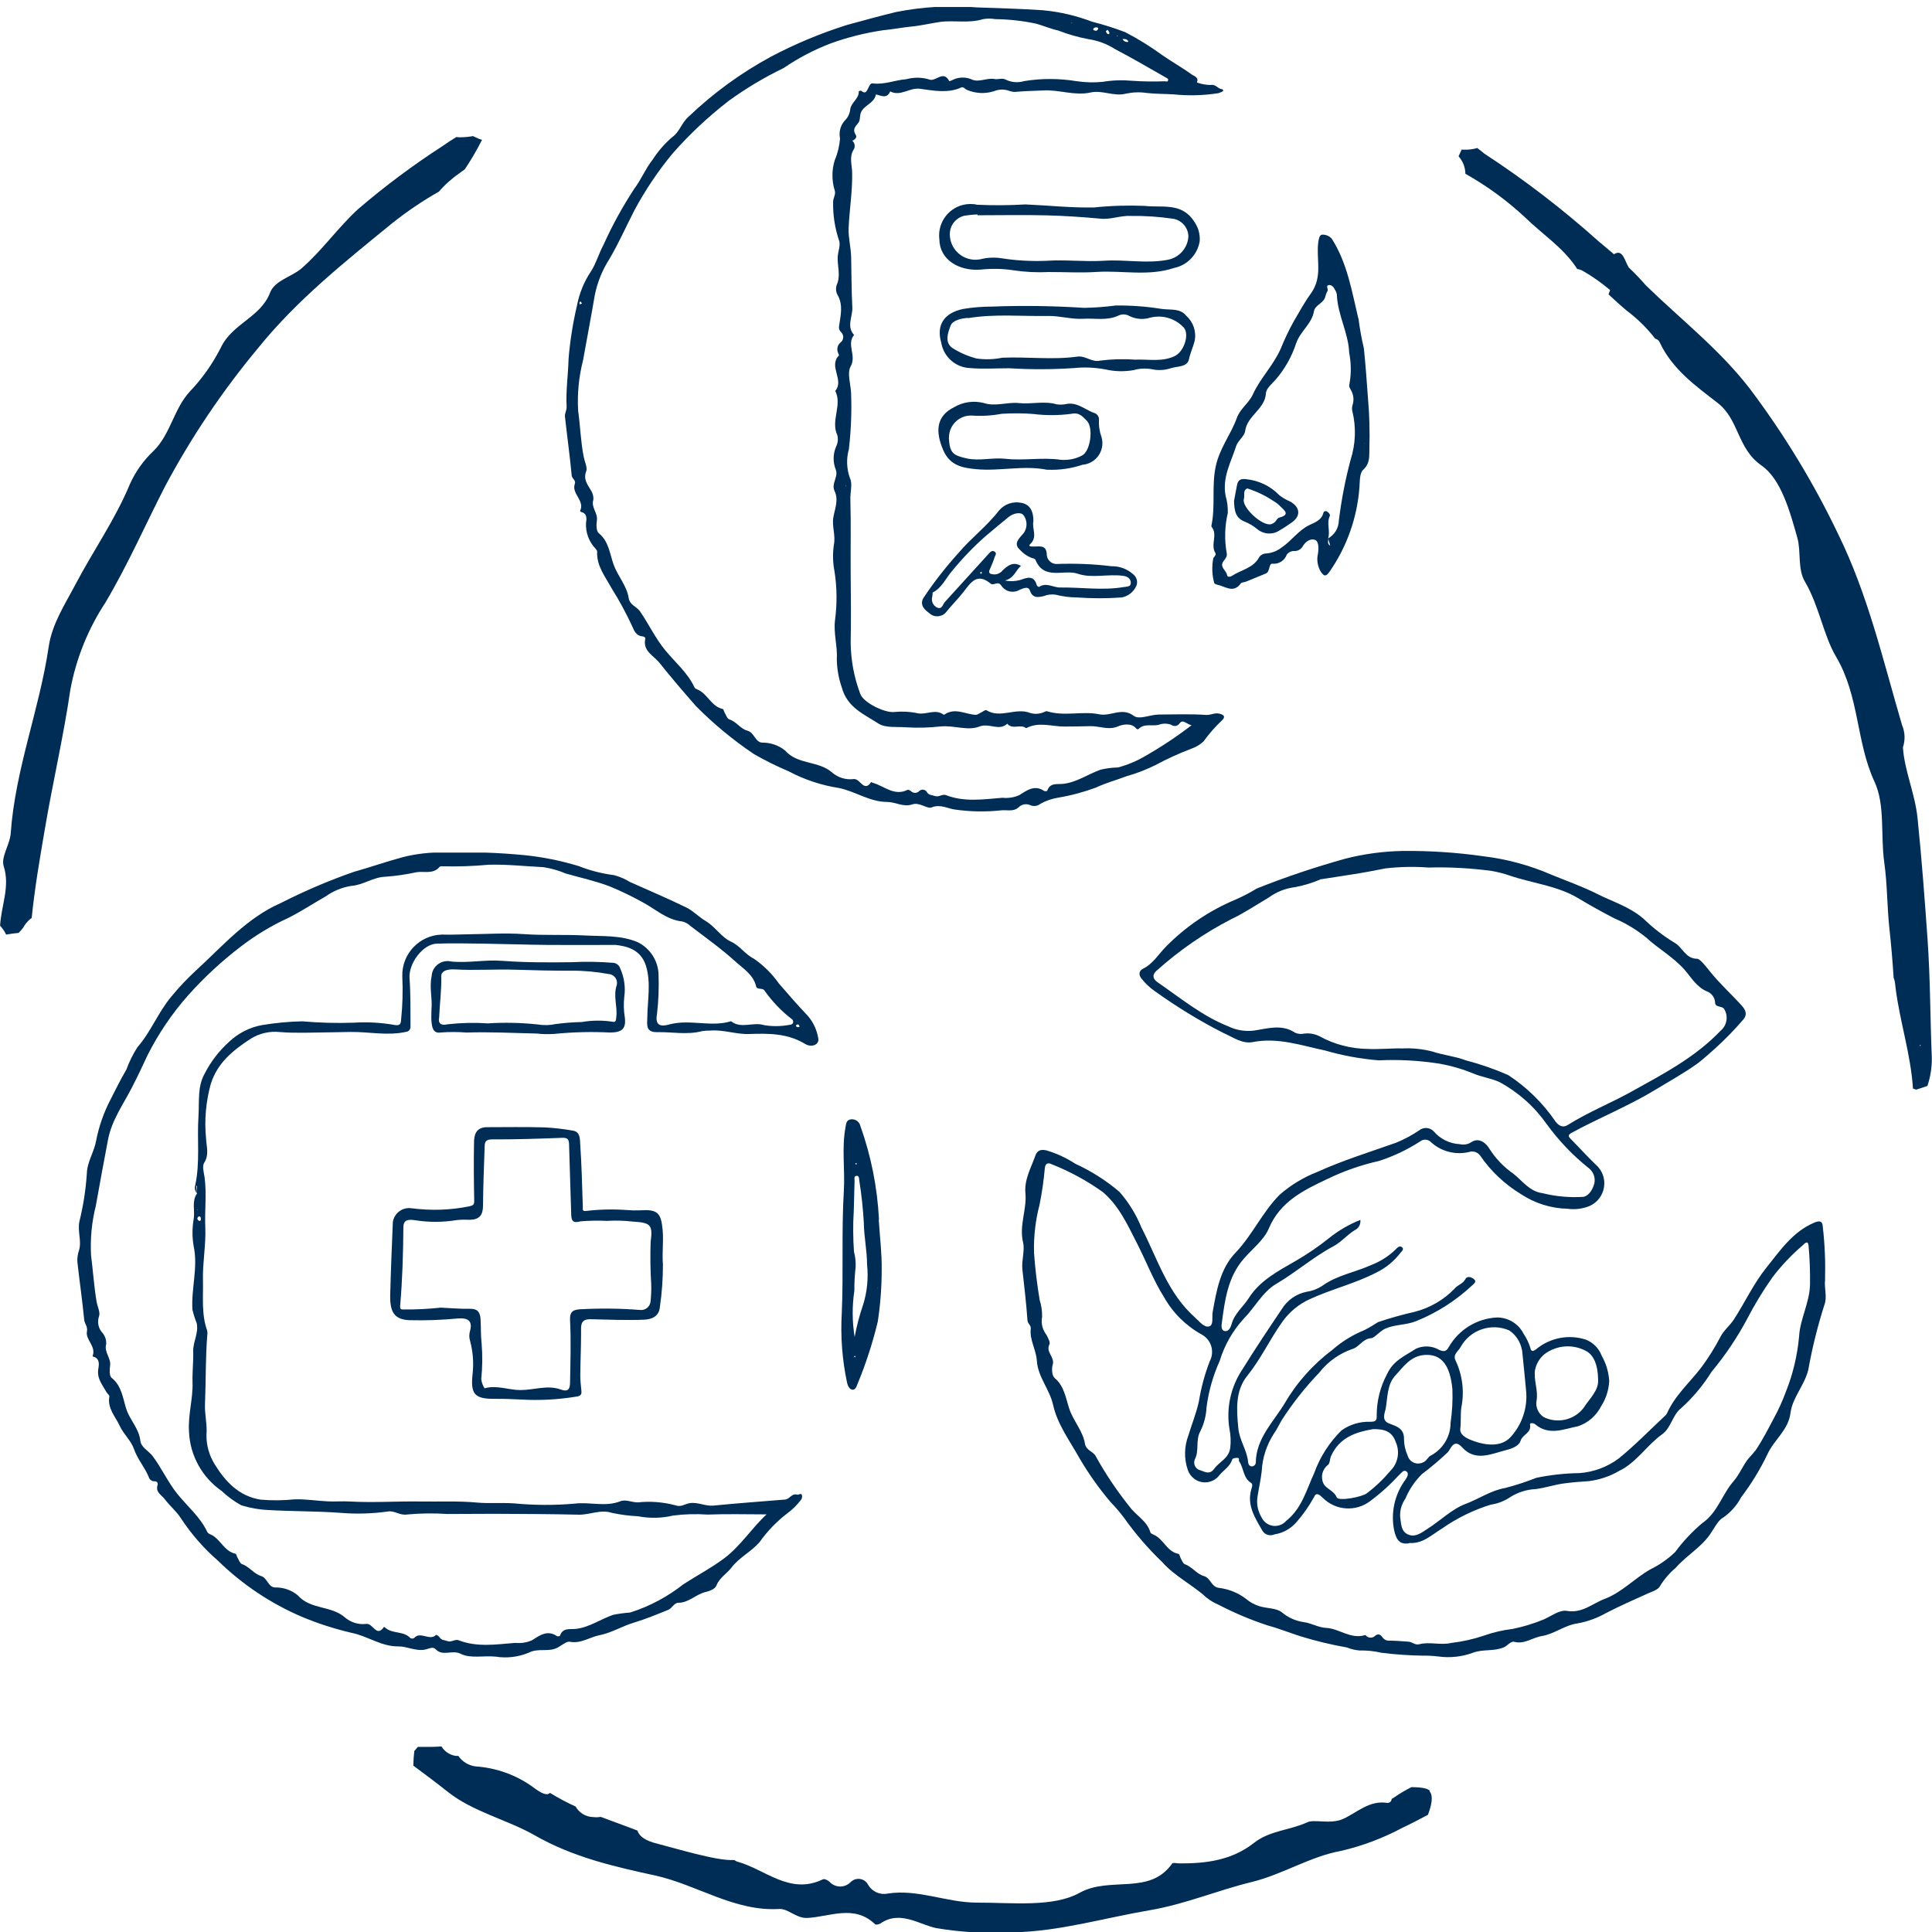<?xml version="1.0" encoding="UTF-8"?>
<svg id="Ebene_2" data-name="Ebene 2" xmlns="http://www.w3.org/2000/svg" xmlns:xlink="http://www.w3.org/1999/xlink" viewBox="0 0 198 198.03">
  <defs>
    <style>
      .cls-1, .cls-2, .cls-3, .cls-4, .cls-5, .cls-6, .cls-7, .cls-8 {
        fill: none;
      }

      .cls-2 {
        clip-path: url(#clippath-6);
      }

      .cls-3 {
        clip-path: url(#clippath-5);
      }

      .cls-4 {
        clip-path: url(#clippath-3);
      }

      .cls-5 {
        clip-path: url(#clippath-4);
      }

      .cls-6 {
        clip-path: url(#clippath-2);
      }

      .cls-7 {
        clip-path: url(#clippath-1);
      }

      .cls-9 {
        fill: #002d55;
      }

      .cls-8 {
        clip-path: url(#clippath);
      }
    </style>
    <clipPath id="clippath">
      <rect class="cls-1" x="0" width="198" height="198"/>
    </clipPath>
    <clipPath id="clippath-1">
      <rect class="cls-1" x="57.88" y=".72" width="82.49" height="82.46"/>
    </clipPath>
    <clipPath id="clippath-2">
      <rect class="cls-1" x="57.88" y=".72" width="82.49" height="82.46"/>
    </clipPath>
    <clipPath id="clippath-3">
      <rect class="cls-1" x="7.89" y="87.38" width="82.47" height="82.48"/>
    </clipPath>
    <clipPath id="clippath-4">
      <rect class="cls-1" x="7.89" y="87.38" width="82.47" height="82.48"/>
    </clipPath>
    <clipPath id="clippath-5">
      <rect class="cls-1" x="104.76" y="87.2" width="82.39" height="82.64"/>
    </clipPath>
    <clipPath id="clippath-6">
      <rect class="cls-1" x="104.76" y="87.2" width="82.39" height="82.64"/>
    </clipPath>
  </defs>
  <g id="Ebene_1-2" data-name="Ebene 1">
    <g id="Gruppe_5613" data-name="Gruppe 5613">
      <g class="cls-8">
        <g id="Gruppe_3663" data-name="Gruppe 3663">
          <g id="Gruppe_3654" data-name="Gruppe 3654">
            <g class="cls-7">
              <g id="Gruppe_3653" data-name="Gruppe 3653">
                <g id="Gruppe_3652" data-name="Gruppe 3652">
                  <g class="cls-6">
                    <g id="Gruppe_3651" data-name="Gruppe 3651">
                      <path id="Pfad_7659" data-name="Pfad 7659" class="cls-9" d="m87.36,14.43c.27.25.31.66.1.95-.43.7-.15,1.51-.13,2.24.05,1.95-.28,3.86-.36,5.78-.04.94.24,1.97.26,2.98.04,1.71.03,3.43.12,5.12.05.93-.63,1.95.18,2.83-.81.97.28,2.1-.35,3.22-.38.67-.01,1.77.04,2.67.08,1.94,0,3.88-.22,5.8-.28.99-.24,2.05.12,3.02.27.54,0,1.44.03,2.18.07,2.47.01,4.95.03,7.43.02,2.4.05,4.81,0,7.22.02,1.79.35,3.56.98,5.23.31.92,2.54,1.98,3.47,1.87.81-.08,1.62-.04,2.42.13.89.18,1.8-.49,2.65.14.03.01.06,0,.08,0,1.08-.76,2.15-.03,3.22.02.17,0,.34-.14.51-.22.2-.09.47-.32.57-.26,1.45.91,3.03-.32,4.53.3.46.13.95.09,1.38-.1.1-.04.22-.11.3-.09,1.77.56,3.64-.04,5.33.31,1.22.26,2.34-.76,3.57.16.57.43,1.67-.12,2.56-.13,1.62-.01,3.25-.07,4.87.04.47.03.85-.25,1.35-.13.54.13.6.35.28.67-.71.67-1.35,1.4-1.91,2.18-.36.34-.8.59-1.27.75-1.25.48-2.47,1.03-3.65,1.67-.95.47-1.94.85-2.96,1.14-1.05.4-2.13.68-3.15,1.17-1.26.46-2.55.81-3.87,1.03-.63.1-1.24.31-1.8.62-.28.23-.66.3-1,.17-.43-.22-.94-.13-1.27.22-.54.46-1.21.22-1.78.29-1.56.17-3.14.14-4.7-.08-.76-.09-1.49-.59-2.42-.22-.45.18-1.23-.57-1.98-.31-.9.31-1.73-.25-2.55-.25-1.81,0-3.26-1.08-4.96-1.43-1.79-.28-3.53-.85-5.13-1.7-1.23-.52-2.42-1.11-3.57-1.77-2.15-1.44-4.14-3.09-5.96-4.93-1.28-1.46-2.55-2.94-3.76-4.46-.55-.69-1.7-1.17-1.43-2.41.04-.18-.15-.26-.33-.28-.59-.05-.83-.59-.98-.97-.63-1.36-1.34-2.68-2.14-3.95-.65-1.2-1.56-2.29-1.48-3.78,0-.11-.14-.22-.21-.33-.65-.7-.99-1.64-.93-2.6.06-.4.14-.95-.5-1.11-.04-.01-.12-.09-.11-.11.52-1.06-.9-1.74-.54-2.77.14-.38-.29-.51-.32-.87-.19-2.01-.47-4.01-.69-6.02-.04-.33.19-.65.17-1.03-.09-1.64.16-3.27.2-4.9.15-1.83.44-3.65.86-5.45.24-1.26.73-2.46,1.45-3.53.53-.83.8-1.84,1.29-2.74.89-1.98,1.94-3.88,3.13-5.7.7-.92,1.15-2.06,1.88-2.98.56-.87,1.24-1.66,2.03-2.33.73-.51.96-1.48,1.66-2.08,2.53-2.42,5.37-4.49,8.44-6.15,2.5-1.32,5.12-2.41,7.82-3.26,1.67-.46,3.33-.91,5.01-1.32,2.73-.54,5.52-.7,8.29-.47,2.25.08,4.5.14,6.74.29,1.74.16,3.44.56,5.07,1.18,1.15.29,2.28.65,3.38,1.07,1.33.69,2.6,1.48,3.81,2.36.97.68,2.02,1.26,2.98,1.96.23.17.79.29.55.83.46.17.94.26,1.43.26.54-.1.74.44,1.18.43.03,0,.07.12.1.19-.16.09-.33.17-.5.22-1.53.24-3.08.28-4.62.12-.87-.05-1.82-.04-2.72-.14-.72-.11-1.45-.08-2.15.07-1.19.32-2.41-.39-3.61-.12-1.64.36-3.23-.3-4.82-.21-.89.05-1.79.05-2.68.13-.28.05-.58.01-.85-.09-.5-.18-1.04-.17-1.53.03-.92.3-1.91.25-2.8-.13-.19-.08-.35-.34-.56-.25-1.4.64-2.86.32-4.25.14-1.09-.14-1.99.82-3.05.27-.34.8-.93.42-1.46.31-.17.96-1.38,1.12-1.59,2.01-.08.33,0,.67-.27.97-.28.32-.55.66-.22,1.15.17.25-.04.46-.27.59l.02-.05-.04.04Zm34.82,59.91c-.56-.09-.93-.67-1.27-.23-.18.29-.55.38-.84.2-.02-.01-.04-.03-.06-.04-.42-.15-.87-.14-1.29.02-.68.15-1.47-.18-2.06.44-.02.03-.18-.01-.21-.06-.52-.68-1.57-.36-1.81-.25-1.02.46-1.93-.02-2.88,0-.89.02-1.79.04-2.68.04-1.28,0-2.62-.51-3.88.15-.06.03-.19-.09-.29-.12-.55-.17-1.21.24-1.68-.32-.85.79-1.84-.11-2.86.29-1.19.47-2.62-.15-3.99-.01-1.15.13-2.32.16-3.48.09-.98-.08-2.14.09-2.88-.39-1.45-.95-3.19-1.62-3.75-3.7-.32-.92-.49-1.88-.51-2.85.09-1.38-.36-2.69-.18-4.07.22-1.66.2-3.34-.06-5-.17-.87-.19-1.76-.07-2.64.22-1.04-.22-1.94-.04-2.9.16-.88.55-1.77.12-2.67-.36-.76.4-1.43.13-2.17-.31-.77-.3-1.63.03-2.39.18-.36.23-.78.12-1.17-.7-1.5.53-3.06-.21-4.53.95-1.12-.72-2.51.37-3.62.03-.03-.02-.16-.06-.23-.19-.38-.1-.84.23-1.11.31-.23.37-.67.13-.98-.03-.04-.06-.07-.09-.1-.16-.15-.23-.37-.19-.58.15-1.09.46-2.19-.18-3.26-.16-.32-.17-.7-.04-1.03.4-.93.04-1.88.08-2.8.02-.58.34-1.23.12-1.76-.41-1.24-.61-2.54-.59-3.84-.03-.45.32-.8.16-1.26-.31-1-.3-2.08.01-3.08.3-.7.48-1.45.54-2.21-.15-.71.07-1.45.59-1.95.27-.31.43-.69.46-1.09.13-.69.9-1.05.87-1.8,0-.02.21-.09.25-.06.49.43.59-.05.75-.33.11-.18.16-.45.43-.42,1.18.15,2.27-.34,3.43-.43.77-.21,1.58-.21,2.34.02.65.31,1.46-1.02,2.07.17.1,0,.2-.04.29-.09.65-.34,1.42-.36,2.08-.05.76.29,1.52-.24,2.35-.06.23.05.72-.14,1.07.05.59.29,1.27.34,1.9.15,1.78-.29,3.59-.28,5.36.01.88.13,1.78.16,2.66.07,1.01-.17,2.03-.2,3.05-.11,1.1.08,2.21.09,3.32.05.12,0,.29.1.35-.09.05-.16-.09-.22-.22-.29-1.74-.98-3.45-2-5.22-2.92-.83-.53-1.77-.88-2.74-1.02-1.05-.2-2.08-.49-3.07-.88-.73-.16-1.52-.49-2.26-.7-1.38-.3-2.8-.45-4.21-.47-.41-.07-.83-.07-1.24,0-1.45.46-2.95.09-4.42.29-.92.13-1.94.38-2.91.47-.93.09-2,.3-2.92.38-1.83.27-3.63.72-5.37,1.35-1.7.65-3.32,1.5-4.83,2.53-1.97.95-3.84,2.07-5.61,3.35-2.08,1.61-4.01,3.41-5.75,5.39-1.5,1.81-2.81,3.76-3.92,5.83-.85,1.65-1.6,3.35-2.55,4.97-.73,1.13-1.24,2.39-1.51,3.71-.38,2.24-.81,4.47-1.21,6.71-.43,1.68-.6,3.42-.5,5.15.22,1.57.26,3.16.57,4.72.1.5.4,1.13.26,1.48-.32.84.12,1.33.46,1.93.2.29.3.64.27.99-.26.8.49,1.37.36,2.14-.07.42-.06,1.09.19,1.29,1.03.83,1.14,2.13,1.51,3.18.43,1.22,1.36,2.19,1.56,3.46.11.74.81.87,1.15,1.36.9,1.3,1.56,2.73,2.57,3.97,1.03,1.26,2.33,2.33,3.03,3.85.05.1.21.17.33.22,1.02.44,1.39,1.73,2.56,1.98.09.02.13.28.21.41.14.23.25.59.45.65.74.23,1.15.98,1.88,1.17.71.19.77,1.18,1.51,1.22.85-.01,1.68.27,2.34.81,1.32,1.49,3.44,1.01,4.85,2.28.59.49,1.35.73,2.11.65.74-.17,1.09,1.45,1.87.29.04.03.08.06.13.08,1.18.31,2.2,1.41,3.59.73.08-.04.26.06.36.14.23.22.59.22.82,0,.19-.2.5-.22.71-.03.05.05.09.1.12.16.2.29.49.25.76.35.44.17.79-.23,1.17-.08,1.9.74,3.87.42,5.79.27.6.06,1.2-.03,1.74-.28.75-.48,1.55-1.08,2.53-.42.07.05.29.02.31-.01.3-.88,1-.64,1.67-.72,1.36-.16,2.52-.99,3.8-1.45.59-.14,1.19-.21,1.8-.23.97-.26,1.9-.65,2.77-1.16,1.66-.95,3.26-2.01,4.78-3.18M112.36,3.16c.05-.05.17-.11.18-.18.02-.19-.14-.19-.27-.17-.09.02-.22.09-.23.15-.02.18.15.16.32.2m2.69.84c.1.23.36.35.6.28-.1-.24-.28-.3-.6-.28m-1.53-.94c-.09.06-.19.12-.19.14.03.1.08.19.16.26.11.08.22.05.2-.11-.01-.09-.1-.17-.17-.29m-53.88,28.06l-.12-.22s-.12.04-.13.08c0,.07,0,.14.01.21l.23-.07M109.88,2.36l-.1-.02s.03.04.04.05.04-.02.06-.03m4.62,1.35l.06-.03s-.03-.04-.05-.04-.04.02-.06.03l.05.04m-27.79,46.1l-.04-.06s0,.07,0,.11l.04-.05Z"/>
                      <path id="Pfad_7660" data-name="Pfad 7660" class="cls-9" d="m139.22,32.62c.13,1.04.32,2.08.56,3.1.17,1.71.3,3.42.42,5.14.15,1.69.19,3.38.14,5.07-.03.75.11,1.54-.64,2.22-.37.33-.33,1.18-.38,1.8-.23,3.09-1.28,6.07-3.05,8.62-.35.5-.55.57-.92,0-.33-.56-.43-1.23-.27-1.87.07-.49.07-1.19-.27-1.35-.47-.22-1.01.13-1.32.67-.18.29-.49.46-.82.45-.31-.02-.6.12-.79.36-.22.62-.83,1.01-1.48.94-.4-.02-.21.82-.68,1.01-.67.28-1.35.55-2.03.83-.17.07-.44.06-.53.19-.77,1.05-1.6.28-2.42.12-.11-.02-.21-.07-.29-.14-.24-.85-.27-1.74-.1-2.6.14-.15.3-.35.21-.5-.54-.85.28-1.88-.39-2.69-.02-.05-.03-.11-.01-.16.42-2.01-.01-4.06.45-6.11.41-1.82,1.54-3.21,2.14-4.87.35-.98,1.24-1.53,1.65-2.43.75-1.65,2.07-2.94,2.83-4.63.4-.98.85-1.94,1.36-2.86.55-.94,1.14-2.01,1.74-2.83,1.27-1.75.54-3.51.77-5.24.04-.31.11-.79.39-.81.38-.02.75.13,1,.42,1.59,2.49,2.05,5.37,2.72,8.18m-3.09,22.52c.66-.37,1.07-1.05,1.09-1.81.26-2.11.66-4.2,1.21-6.25.51-1.6.58-3.31.18-4.95-.05-.21-.05-.42.01-.63.17-.5.12-1.04-.13-1.5-.1-.21-.28-.4-.18-.68.19-1.06.18-2.14-.03-3.2-.07-2.02-1.18-3.87-1.26-5.93-.02-.16-.07-.32-.16-.46-.13-.28-.34-.58-.64-.55-.39.04-.06.4-.15.6-.1.16-.17.34-.22.52-.12.74-1.06.89-1.18,1.57-.22,1.31-1.4,2.03-1.83,3.3-.45,1.36-1.16,2.62-2.09,3.7-.35.4-.97.89-1,1.4-.1,1.65-1.92,2.28-2.13,3.87-.07.54-.74.98-.92,1.54-.53,1.66-1.45,3.21-1.08,5.12.17.57.24,1.16.22,1.75-.32,1.35-.35,2.75-.11,4.11.08.3-.13.56-.32.81-.47.61.29.95.36,1.45.03.21.32.18.49.07.95-.63,2.23-.79,2.82-1.96.17-.21.43-.34.7-.34.58-.04,1.13-.26,1.59-.62,1-.67,1.68-1.72,2.81-2.28.51-.25,1.26-.48,1.45-1.24.02-.13.15-.22.28-.2.04,0,.08.02.11.05.18.1.34.31.27.46-.35.75.08,1.54-.17,2.28.07.24-.16.54.22.75l-.22-.76m3.76-9.75l-.03.05h.04s-.02-.05-.02-.05Z"/>
                      <path id="Pfad_7661" data-name="Pfad 7661" class="cls-9" d="m100.08,20.98c1.67.08,3.34.07,5.01-.03,2.35.1,4.69.36,7.05.31,1.72-.18,3.44-.23,5.17-.16,1.73.21,3.78-.39,5.05,1.57.44.6.65,1.33.59,2.06-.23,1.37-1.27,2.45-2.62,2.73-2.64.88-5.31.24-7.96.41-1.62.11-3.26,0-4.89.01-1.21.06-2.42,0-3.62-.18-1.11-.17-2.24-.19-3.36-.07-2.2.17-4.2-.99-4.23-3.1-.22-1.77,1.03-3.38,2.79-3.6.24-.03.48-.03.71-.01.11,0,.21.03.32.05m.09,1.07v-.06c-.46.01-.92.06-1.37.13-.79.2-1.37.86-1.46,1.67-.12,1.44.95,2.71,2.4,2.83.23.02.46,0,.69-.03.68-.18,1.39-.22,2.09-.13,1.54.25,3.11.34,4.67.28,2-.14,3.98.12,5.99-.01,2.13-.14,4.29.32,6.45-.09,1.18-.2,2.07-1.18,2.15-2.37,0-.91-.65-1.68-1.55-1.84-1.44-.21-2.89-.31-4.35-.29-1.05-.06-2.04.39-3.1.28-1.83-.17-3.67-.29-5.5-.34-2.36-.06-4.73-.01-7.1-.01"/>
                      <path id="Pfad_7662" data-name="Pfad 7662" class="cls-9" d="m101.69,31.42c3.14-.12,6.29-.07,9.43.13,1.08-.02,2.15-.1,3.22-.24,1.58-.02,3.16.1,4.72.35.89.13,1.87-.1,2.51.7.73.65,1.06,1.63.86,2.59-.15.62-.45,1.22-.58,1.87-.17.84-1.25.69-1.93.94-.62.19-1.29.22-1.92.07-.6-.1-1.22-.07-1.81.1-.96.17-1.95.15-2.9-.07-1.06-.2-2.14-.25-3.21-.14-2.21.15-4.44.16-6.65.02-1.34,0-2.68.1-4.03-.02-1.48-.06-2.7-1.16-2.94-2.61-.53-1.84.33-3.05,2.26-3.45.98-.16,1.97-.24,2.96-.24m-2.46,1.16c-.7.04-1.59.25-1.79.78-.26.67-.67,1.71.17,2.3.75.48,1.56.83,2.42,1.07.9.14,1.82.11,2.71-.07,2.56-.11,5.13.24,7.67-.11.87-.12,1.5.61,2.32.41,1.2-.15,2.4-.19,3.61-.1,1.35-.06,2.73.26,4.05-.36,1-.47,1.57-2.33.89-2.98-.88-.91-2.18-1.28-3.41-.96-.71.22-1.47.15-2.13-.18-.34-.2-.75-.21-1.1-.04-1.18.56-2.43.25-3.63.33-1.19.07-2.4-.31-3.59-.29-2.72.05-5.45-.23-8.17.22"/>
                      <path id="Pfad_7663" data-name="Pfad 7663" class="cls-9" d="m105.9,53.45c-.15.75.46,1.58-.31,2.3-.28.27.12.26.32.26.62.02,1.36-.23,1.37.88.05.52.49.92,1.01.91,1.87-.07,3.75,0,5.61.23.82-.02,1.63.28,2.24.83.37.29.5.8.3,1.22-.28.6-.83,1.03-1.48,1.15-1.52.11-3.05.11-4.58,0-.75,0-1.5-.11-2.23-.29-.4-.05-.81,0-1.18.15-.63.14-1.14.24-1.43-.59-.17-.48-.77-.16-1.07-.04-.64.37-1.46.17-1.86-.46-.35-.51-.78.07-1.09-.19-1.4-1.17-2.05-.08-2.79.87-.56.72-1.22,1.36-1.79,2.08-.43.49-1.18.54-1.67.11-.02-.02-.04-.03-.05-.05-.37-.26-1.04-.79-.57-1.56,1.08-1.62,2.28-3.15,3.58-4.59,1.3-1.54,2.93-2.75,4.16-4.36.56-.65,1.42-.95,2.26-.78.91.15,1.27.87,1.26,1.9m-10.34,7.32l-.02.03h.04c-.02.12-.04.25-.05.38-.12.44.08.9.49,1.1.53.23.57-.3.8-.56,1.49-1.65,2.98-3.29,4.48-4.93.16-.18.35-.41.62-.24s.06.39,0,.58c-.12.39-.27.76-.44,1.13-.29.54-.01.6.42.63.33,0,.64-.16.85-.42.52-.49,1.07-.93,1.88-.45-.57.43-.65,1.23-1.64,1.49.5.11,1.02.09,1.52-.04.69-.23,1.44-.58,1.74.54.02.07.2.18.23.16.74-.5,1.45.07,2.16.06,2.16-.03,4.32.32,6.48-.04.37-.06.79-.02.76-.47-.02-.34-.26-.61-.75-.68-1.57-.23-3.22.28-4.68-.22-1.44-.49-3.47.72-4.35-1.44-.04-.11-.28-.15-.43-.2-.46-.19-.86-.48-1.19-.85-.7-.66.06-1.21.45-1.72.36-.54.35-1.24-.03-1.77-.27-.4-1.08-.22-1.55.17-.8.66-1.61,1.32-2.39,1.99-1.25,1.1-2.4,2.31-3.45,3.6-.62.74-1.02,1.7-1.95,2.15m4.99-2.13s-.11.07-.11.09c0,.04.05.09.09.13.03-.04.08-.07.09-.11s-.04-.07-.06-.11"/>
                      <path id="Pfad_7664" data-name="Pfad 7664" class="cls-9" d="m107.34,48.15c-2.45-.5-4.9.17-7.33-.07-1.29-.13-2.63-.32-3.33-1.92-.86-1.97-.72-3.54,1.12-4.44.91-.53,1.99-.68,3.01-.42,1.21.4,2.42-.12,3.61.01,1.29.14,2.59-.25,3.88.13.37.05.75.03,1.11-.06,1.12-.13,1.91.7,2.88,1,.21.13.34.35.34.6-.04.62.05,1.24.26,1.82.34,1.18-.33,2.41-1.51,2.75-.14.04-.29.07-.44.08-1.16.39-2.37.56-3.59.51m-10.11-3.3c.09,1.57.39,1.82,1.83,2.14,1.34.29,2.63-.11,3.98.04,1.86.21,3.75-.17,5.65.1.76.07,1.53-.08,2.2-.44.86-.44,1.19-2.88.47-3.57-.36-.35-.74-.89-1.56-.7-1.29.17-2.6.18-3.89.02-1.09-.09-2.19-.09-3.28-.02-.99.19-2.01.25-3.01.18-1.23-.07-2.29.87-2.37,2.1,0,.05,0,.11,0,.16"/>
                      <path id="Pfad_7665" data-name="Pfad 7665" class="cls-9" d="m126.48,51.29c.08-.43.18-1.02.3-1.6.11-.52.39-.65.94-.58,1.29.13,2.49.71,3.39,1.64.34.27.72.48,1.11.65,1.06.59,1.11,1.51.13,2.17-.38.26-.76.53-1.16.75-.69.5-1.63.47-2.3-.06-.39-.33-.83-.6-1.3-.79-.99-.37-1.1-1.16-1.12-2.18m1.38-1.24c-.52.18-.26.73-.37,1.08-.26.86,1.93,2.85,2.79,2.59.15-.05.3-.13.41-.24.15-.14.19-.37.44-.44,1.18-.31.45-.77.07-1.17-.18-.19-.4-.36-.63-.49-.84-.57-1.75-1.01-2.72-1.32"/>
                    </g>
                  </g>
                </g>
              </g>
            </g>
          </g>
          <g id="Gruppe_3658" data-name="Gruppe 3658">
            <g class="cls-4">
              <g id="Gruppe_3657" data-name="Gruppe 3657">
                <g id="Gruppe_3656" data-name="Gruppe 3656">
                  <g class="cls-5">
                    <g id="Gruppe_3655" data-name="Gruppe 3655">
                      <path id="Pfad_7666" data-name="Pfad 7666" class="cls-9" d="m62.96,96.84c-2.58,0-4.73.02-6.88,0-2.17-.02-4.35-.1-6.52-.13-1.61-.02-3.22-.06-4.82,0-1.44.06-2.88,2.07-2.77,3.53.12,1.65.09,3.3.1,4.96.02.28-.18.53-.46.55-1.89.42-3.77-.01-5.65.01-1.62.02-3.24.07-4.85.08-.81,0-1.62,0-2.42-.07-1.07-.12-2.15.14-3.05.72-1.75,1.15-3.33,2.4-4.03,4.57-.51,1.83-.68,3.74-.49,5.64.04.84.34,1.64-.2,2.48-.22.35-.02,1,.05,1.5.22,1.69,0,3.39.07,5.08.08,1.84-.29,3.66-.24,5.46.04,1.7-.17,3.47.43,5.14.03.13.04.27.02.4-.2,2.37-.14,4.75-.24,7.12-.05,1.05.24,2.08.15,3.15-.02,1.08.28,2.14.85,3.05,1.14,1.84,2.53,3.27,4.7,3.61,1.16.1,2.32.09,3.47-.03,1.16-.04,2.31.16,3.47.21.73.03,1.48-.03,2.21.01,2.4.14,4.82-.04,7.23,0,1.93.03,3.87-.07,5.8.11,1.24.11,2.5,0,3.76.08,2.08.2,4.17.21,6.24.03,1.57-.2,3.15.37,4.7-.25.53-.21,1.18.13,1.8.12,1.28-.14,2.58-.03,3.83.3.58.22.99-.15,1.46-.22.86-.13,1.6.33,2.43.25,2.45-.24,4.9-.42,7.36-.62.46-.04.67-.67,1.23-.5.15.05.4-.21.49.05.04.19-.01.38-.13.52-.4.51-.86.97-1.38,1.35-1.09.83-2.05,1.83-2.84,2.95-.87.99-2.09,1.57-2.88,2.61-.48.63-1.22,1.02-1.53,1.82-.15.4-.77.59-1.1.67-1,.23-1.72,1.1-2.8,1.11-.45,0-.65.56-1.04.72-1.16.47-2.32.95-3.51,1.31-1.21.36-2.31,1.05-3.53,1.29-1.02.2-1.92.9-3.07.67-.28-.06-.82.36-1.14.55-.98.59-2.04.04-3.06.58-1.07.44-2.23.58-3.37.4-1.22-.13-2.57.22-3.59-.29-.89-.45-1.85.31-2.58-.48-.26-.28-.68-.05-1.01.03-.98.23-1.89-.32-2.79-.31-1.78.02-3.15-1.06-4.81-1.39-1.75-.41-3.47-.96-5.13-1.66-3.19-1.37-6.1-3.32-8.58-5.75-1.45-1.26-2.72-2.72-3.78-4.33-.43-.69-1.13-1.26-1.64-1.94-.33-.45-.99-.71-.75-1.47.06-.14-.01-.31-.16-.36-.05-.02-.09-.02-.14-.02-.28.01-.54-.17-.61-.45-.41-1-1.15-1.81-1.51-2.86-.29-.86-1.08-1.53-1.46-2.37-.44-.96-1.29-1.8-1.06-3.01.02-.13-.21-.29-.3-.45-.41-.75-1.01-1.4-.83-2.39.07-.42.17-1.07-.54-1.25-.02,0-.06-.05-.05-.06.39-1-.75-1.66-.58-2.52.1-.52-.24-.78-.28-1.19-.19-1.98-.48-3.95-.7-5.93-.02-.4.03-.79.16-1.17.31-1-.17-1.93.05-2.99.4-1.61.65-3.24.76-4.9.03-1.21.76-2.22.96-3.4.28-1.44.77-2.84,1.45-4.15.52-1.04,1.05-2.09,1.64-3.1.29-.8.67-1.57,1.13-2.29,1.38-1.57,2.12-3.58,3.49-5.21.76-.93,1.59-1.8,2.47-2.62,2.75-2.51,5.24-5.43,8.75-6.96,2.42-1.23,4.92-2.3,7.48-3.19,1.67-.47,3.32-1.05,4.99-1.5,1.45-.37,2.95-.53,4.45-.48,2.68-.08,5.37.01,8.04.27,1.89.19,3.75.57,5.56,1.12,1.16.46,2.38.77,3.62.93.57.15,1.11.38,1.61.69,1.93.87,3.89,1.69,5.79,2.62.72.35,1.29.98,1.99,1.39.98.58,1.63,1.68,2.57,2.1s1.44,1.3,2.37,1.76c1,.69,1.87,1.55,2.57,2.55.96,1.12,1.94,2.23,2.96,3.31.56.65.93,1.45,1.07,2.3.14.61-.64,1.01-1.36.57-1.8-1.09-3.72-1.08-5.73-1.01-1.32.05-2.64-.47-4-.35-.27,0-.54.01-.8.05-1.52.41-3.07.08-4.6.11-1.22.02-1.05-.72-1.03-1.58.03-1.73.38-3.49-.13-5.19-.54-1.77-2.07-2.06-3.22-2.18m-42.77,25.5c-.22-.22-.3-.53-.22-.83.52-2.35.18-4.74.34-7.11.1-1.49-.13-3.01.64-4.37.63-1.23,1.47-2.33,2.5-3.25.93-.88,2.09-1.48,3.35-1.71,1.37-.23,2.75-.36,4.13-.39,1.75.15,3.51.2,5.27.14,1.42-.09,2.85-.01,4.25.24.49.07.6-.12.62-.49.16-1.49.2-3,.13-4.5-.07-2.3,1.75-4.22,4.05-4.28.03,0,.06,0,.09,0,.85.03,1.71-.02,2.56-.03,1.9-.02,3.82-.15,5.71-.02,2.1.15,4.2.03,6.3.14,1.83.1,3.67-.05,5.42.69,1.25.62,2.07,1.87,2.13,3.27.05,1.37,0,2.74-.16,4.1-.29,1.51.84,1.17,1.34,1.04,2.08-.53,4.2.32,6.25-.31,1.03.82,2.25.04,3.39.4.88.15,1.78.13,2.65-.04.18,0,.33-.13.33-.3,0-.12-.06-.24-.17-.3-1.08-.83-2.02-1.83-2.8-2.94-.2-.25-.75-.03-.83-.39-.27-1.2-1.38-1.87-2.1-2.53-1.42-1.29-3.04-2.45-4.59-3.63-.24-.23-.53-.4-.85-.49-1.65-.16-2.85-1.34-4.21-2.04-1.06-.58-2.16-1.11-3.28-1.57-1.45-.55-2.99-.88-4.48-1.31-.73-.31-1.5-.53-2.29-.65-1.87-.09-3.71-.3-5.6-.25-1.6.15-3.21.2-4.82.16-.08-.01-.17.01-.23.07-.64.77-1.6.41-2.37.54-1.04.23-2.09.38-3.15.46-1.27.03-2.3.86-3.52.94-.95.15-1.85.52-2.63,1.08-1.29.73-2.55,1.57-3.86,2.22-1.69.77-3.29,1.74-4.77,2.87-1.99,1.51-3.83,3.21-5.49,5.08-1.63,1.84-3.01,3.89-4.12,6.08-.5,1.09-1.02,2.18-1.57,3.25-.9,1.78-2.09,3.37-2.49,5.42-.44,2.26-.84,4.52-1.25,6.78-.42,1.66-.58,3.37-.49,5.07.2,1.57.3,3.15.56,4.72.08.53.42,1.14.25,1.56-.2.6-.05,1.26.39,1.71.25.32.38.72.35,1.13-.23.83.52,1.42.4,2.21-.06.4-.08,1.04.15,1.23,1.05.82,1.17,2.14,1.5,3.17.38,1.17,1.31,2.02,1.45,3.27.08.71.84,1.04,1.25,1.57.95,1.26,1.58,2.71,2.59,3.95,1.03,1.26,2.32,2.33,3.03,3.86.08.11.19.19.32.23,1.02.44,1.38,1.74,2.56,1.98.09.02.13.28.21.41.14.23.25.58.45.65.76.26,1.21.99,1.95,1.22.67.2.73,1.15,1.44,1.18.85-.02,1.68.26,2.34.81,1.32,1.49,3.44,1.02,4.85,2.28.59.49,1.35.73,2.11.65.74-.17,1.08,1.46,1.87.3.05.02.09.05.13.08.73.66,1.88.31,2.58,1.07.11.06.25.06.37,0,.66-.76,1.6.35,2.27-.34.15.06.27.15.37.28.19.3.49.25.76.36.44.17.79-.23,1.17-.08,1.9.74,3.87.42,5.79.27.6.06,1.2-.03,1.75-.28.75-.48,1.55-1.08,2.53-.42.07.05.29.02.31-.02.3-.88,1-.64,1.67-.72,1.36-.16,2.51-1,3.8-1.44.57-.11,1.14-.19,1.72-.23,1.06-.33,2.08-.77,3.05-1.3.83-.46,1.63-.98,2.38-1.57,1.4-.92,2.94-1.72,4.26-2.72,1.65-1.25,2.81-3.1,4.3-4.47-2.02,0-4.04-.06-6.05.02-1.18-.08-2.36-.05-3.53.1-1.18.28-2.41.3-3.61.07-.9-.04-1.8-.16-2.68-.35-1.13-.38-2.25.22-3.4.19-2.88-.07-5.76-.07-8.65-.09-1.59,0-3.19.02-4.78.02-1.38-.09-2.76-.08-4.13.05-.77.12-1.28-.41-1.95-.31-1.63.23-3.28.28-4.92.14-2.46-.18-4.94-.14-7.41-.29-.92-.04-1.84-.21-2.72-.48-.73-.4-1.4-.89-2-1.46-2.01-1.39-3.26-3.64-3.36-6.08-.12-1.74.42-3.37.36-5.07-.03-1.06.1-2.13.07-3.19-.02-.97.57-1.84.36-2.86-.18-.45-.33-.92-.44-1.39-.14-2.18.6-4.33.12-6.54-.16-.94-.15-1.89.02-2.83.12-.84-.23-1.75.33-2.54v-.77h-.07c.02.26.05.52.07.78m.39,2.63c0-.14-.02-.3-.19-.29-.06,0-.17.15-.17.22.02.1.08.19.18.23.14.06.17-.06.19-.17m61.36-19.7c-.05-.1-.06-.2-.11-.23-.07-.03-.15-.02-.21.01-.1.1-.03.2.07.24.06.02.14-.01.25-.03m-61.76,18.74s-.01.04-.01.05c0,0,.03.01.04.02,0-.02.01-.04.01-.05,0,0-.03-.01-.04-.02"/>
                      <path id="Pfad_7667" data-name="Pfad 7667" class="cls-9" d="m49.79,115.52c2.01,0,4.02-.04,6.03.02.97.05,1.93.16,2.88.33.77.11.73.87.76,1.34.15,2.16.2,4.32.27,6.48,0,.27-.07.47.36.41,1.37-.16,2.76-.19,4.14-.09.46.04.91.05,1.37.03,1.76-.11,2.15.22,2.31,2.01.11,1.18-.07,2.35.03,3.54,0,1.45-.1,2.9-.31,4.33-.08,1.05-.91,1.3-1.66,1.33-1.81.07-3.64-.01-5.45-.05-1.08-.02-.97.69-.97,1.43,0,1.46-.07,2.93-.08,4.39,0,.53.08,1.07.12,1.6.03.42-.27.47-.58.52-1.85.3-3.73.4-5.6.29-.85-.04-1.76-.08-2.64-.07-2.16.02-2.57-.46-2.33-2.62.12-1.13.02-2.28-.28-3.38-.09-.31-.08-.65.01-.96.28-.98-.17-1.36-1.22-1.28-1.66.16-3.32.22-4.99.18-1.52-.07-2.01-.8-1.97-2.57.06-2.5.17-4.99.27-7.49.14-.92,1-1.55,1.92-1.41.01,0,.02,0,.03,0,1.96.26,3.95.19,5.89-.2.33-.09.51-.13.5-.55-.04-2-.06-4-.02-6,.01-.72.16-1.48,1.2-1.56m-4.66,18.49c1.1.05,2.06.14,3.02.12.79-.02,1.07.34,1.11,1.08.05.83.01,1.67.11,2.51.1,1.21.08,2.42-.04,3.62.04.34.16.66.34.94,1.25-.36,2.45.18,3.68.18,1.38,0,2.77-.55,4.12-.06.78.29.95-.08.96-.67.04-2.15.11-4.3,0-6.45-.04-.92.38-1.05,1.04-1.1,2.04-.11,4.09-.09,6.12.07.54.07,1.03-.32,1.09-.85,0,0,0,0,0-.01.06-.59.09-1.18.07-1.78-.09-1.44-.11-2.89-.06-4.33.25-1.83-.05-1.97-1.87-2.09-.86-.1-1.73-.12-2.6-.07-.91-.04-1.81-.03-2.72.05-.74.2-.93-.01-.95-.71-.06-2.39-.16-4.78-.22-7.17-.01-.53-.15-.7-.71-.68-2.38.09-4.76.17-7.14.16-.59,0-.78.16-.8.66-.07,2.04-.15,4.08-.17,6.12,0,.97-.36,1.44-1.35,1.46-.45-.02-.89-.02-1.34.03-1.4.23-2.83.24-4.23.02-.59-.08-1.23-.16-1.24.7-.02,2.69-.1,5.38-.33,8.06-.03.37.09.39.4.38,1.23.01,2.46-.05,3.68-.18"/>
                      <path id="Pfad_7668" data-name="Pfad 7668" class="cls-9" d="m90.06,125.04c.11,1.72.32,3.38.3,5.04,0,1.8-.13,3.59-.4,5.36-.53,2.2-1.23,4.36-2.1,6.45-.09.27-.25.59-.53.53s-.45-.39-.52-.72c-.5-2.35-.68-4.75-.54-7.14.18-4.17-.04-8.35.21-12.52.13-2.16-.23-4.35.17-6.51.07-.38.07-.77.6-.82.43-.03.82.25.92.67,1.1,3.08,1.74,6.3,1.91,9.56,0,.03,0,.07-.01.1m-2.48,11.98c.2-1.1.48-2.19.85-3.25.43-1.35.57-2.78.42-4.18,0-1.4-.31-2.81-.33-4.24-.08-1.47-.24-2.94-.47-4.39-.02-.2-.01-.5-.32-.45-.24.04-.16.31-.16.49-.03,1.01-.06,2.02-.08,3.04-.09,1.42-.08,2.84.02,4.25.14.51.19,1.03.17,1.56-.09.8-.14,1.61-.13,2.42-.24,1.58-.23,3.19.03,4.76m.22-17.77s-.07-.05-.1-.07c0,0-.05.04-.04.06.02.04.04.08.07.12.03-.03.05-.07.08-.1m-.3,19.76s.07.05.11.07c0,0,.04-.04.04-.05-.02-.04-.03-.07-.06-.1l-.09.08m2.42-7l-.02-.05-.02.05h.05Z"/>
                      <path id="Pfad_7669" data-name="Pfad 7669" class="cls-9" d="m44.22,103.41c.11-1.03-.24-2.2.02-3.39.05-.89.82-1.57,1.72-1.52.07,0,.14.01.2.03,1.77.2,3.52-.2,5.3-.06,2.37.18,4.77.17,7.15.14,1.39-.07,2.79-.05,4.17.06.35,0,.67.23.78.57.41.91.56,1.92.42,2.91-.08.72-.06,1.45.06,2.16.13,1.15-.33,1.49-1.49,1.51-1.92-.1-3.85-.05-5.76.14-.6.04-1.21.03-1.81-.04-2.39-.05-4.78-.18-7.17-.1-.86-.07-1.73-.07-2.59-.01-.85.15-.94-.52-1-1.13-.04-.38,0-.76,0-1.28m.77.96c-.05.37.04.81.91.61,1.36-.15,2.73-.18,4.1-.09,1.7-.11,3.42-.07,5.11.11.6.1,1.22.09,1.82-.04.9-.12,1.8-.19,2.7-.21,1.06-.18,2.14-.19,3.21-.02.3.05.28-.19.32-.48.14-1.09-.34-2.17.05-3.29.12-.5-.19-.99-.69-1.11-.05-.01-.11-.02-.16-.02-1.25-.23-2.53-.35-3.8-.34-1.92.01-3.84-.04-5.75-.1-2.05-.07-4.1.09-6.16-.03-.58-.03-1.45.03-1.43.74.04,1.34-.15,2.66-.22,4.27"/>
                    </g>
                  </g>
                </g>
              </g>
            </g>
          </g>
          <g id="Gruppe_3662" data-name="Gruppe 3662">
            <g class="cls-3">
              <g id="Gruppe_3661" data-name="Gruppe 3661">
                <g id="Gruppe_3660" data-name="Gruppe 3660">
                  <g class="cls-2">
                    <g id="Gruppe_3659" data-name="Gruppe 3659">
                      <path id="Pfad_7670" data-name="Pfad 7670" class="cls-9" d="m139.41,125.01c.07.45-.17.88-.58,1.07-.77.47-1.38,1.22-2.17,1.64-2.08,1.11-3.84,2.67-5.87,3.86-1.4.82-2.18,2.41-3.33,3.57-1.13,1.24-1.97,2.71-2.46,4.32-.68,1.51-1.14,3.12-1.35,4.77-.04.86-.26,1.7-.65,2.47-.49.92-.08,1.94-.54,2.84-.19.41,0,.89.4,1.08.01,0,.02.01.03.01.5.13,1.05.6,1.57-.14.51-.71,1.46-1.01,1.62-2.1.08-.65.05-1.32-.08-1.96-.35-2.15.14-4.35,1.36-6.15,1.29-2.08,2.64-4.1,4-6.12.56-.92,1.48-1.57,2.54-1.78.56-.08,1.1-.28,1.58-.59,1.52-1.11,3.38-1.4,5.04-2.15.93-.36,1.78-.89,2.5-1.59.16-.17.38-.42.62-.27.34.21-.02.48-.11.6-.65.85-1.49,1.55-2.46,2.02-2.18,1.13-4.59,1.7-6.83,2.73-1.15.52-2.13,1.34-2.85,2.37-1.26,1.77-2.17,3.76-3.55,5.47-1.25,1.54-1.12,3.46-.93,5.39.12,1.26.89,2.24,1,3.45.02.22.12.45.38.46.22,0,.4-.17.41-.39,0-.01,0-.02,0-.03.05-2.45,1.77-4.09,2.93-5.99,1.25-2.16,2.93-4.04,4.93-5.54.97-.85,2.08-1.53,3.28-2.02.48-.24.94-.52,1.38-.81,1.24-.42,2.49-.77,3.77-1.06,1.56-.4,2.99-1.23,4.1-2.39.3-.37.83-.47,1.08-.95.2-.36.6-.23.86-.03.35.26.05.47-.14.65-1.67,1.56-3.61,2.81-5.72,3.66-1.05.44-2.17.33-3.19.78-.58.26-1.12.96-1.43.98-.93.06-1.24.92-1.95,1.11-1.34.46-2.53,1.31-3.4,2.43-1.44,1.5-2.73,3.13-3.86,4.89-.27.46-.49.95-.8,1.38-.73,1.14-1.16,2.45-1.23,3.8-.09.88-.3,1.74-.43,2.61-.13.75.03,1.53.43,2.18.37.75,1.28,1.06,2.03.69.18-.09.34-.21.47-.36,1.62-1.28,2.07-3.17,2.88-4.91.59-1.65,1.55-3.14,2.8-4.37.86-.61,1.9-.92,2.96-.88.53,0,.67-.14.64-.64,0-1.48.36-2.94,1.06-4.24.64-1.42,1.88-1.89,2.97-2.61.77-.35,1.66-.3,2.39.13.44.17.68.22.98-.32,1.03-1.78,2.9-2.92,4.95-3.01,1.15,0,2.2.66,2.71,1.68.3.44.53.93.69,1.44.05.28.2.46.61.12,1.42-1.17,3.35-1.54,5.1-.96.74.3,1.32.9,1.6,1.64.45.79.71,1.67.77,2.57-.04.92-.32,1.81-.82,2.59-.49.97-1.33,1.71-2.35,2.06-1.44.28-2.99,1.02-4.41-.19-.17-.15-.57-.17-.54.02.18.86-.76,1.01-.96,1.66s-1.15.87-1.63,1c-1.42.37-3.03,1.15-4.35-.31-.89-.98-1.17.17-1.49.5-.84.79-1.72,1.54-2.64,2.23-.72.71-1.3,1.56-1.69,2.5-.37.53-.57,1.16-.55,1.81.11.77.06,1.6.89,1.91.71.27,1.35-.24,1.92-.61,1.32-.84,2.5-2.03,3.92-2.56,1.36-.51,2.55-1.37,4.06-1.63,1.08-.28,2.14-.63,3.18-1.04,1.46-.3,2.94-.46,4.42-.48,1.46-.11,2.86-.63,4.03-1.51,1.61-1.31,3.07-2.81,4.59-4.23.13-.1.24-.22.33-.36.82-1.87,2.36-3.19,3.56-4.77.73-.99,1.38-2.04,1.95-3.13.35-.66.93-1.1,1.34-1.72,1.15-1.77,2.05-3.73,3.36-5.35,1.39-1.73,2.7-3.68,4.9-4.6.52-.22.85-.19.87.44.21,1.82.28,3.64.23,5.47-.09.86.25,1.72-.08,2.56-.69,2.17-1.24,4.38-1.64,6.63-.4,1.6-1.62,2.83-1.82,4.4-.22,1.78-1.69,2.75-2.36,4.23-.75,1.56-1.65,3.04-2.7,4.42-.44.84-1.09,1.56-1.87,2.1-.52.28-.92,1.14-1.36,1.76-.96,1.34-2.42,2.15-3.48,3.37-.63.53-1.17,1.16-1.6,1.86-.16.37-.79.56-1.24.76-1.43.64-2.87,1.28-4.27,2-.91.52-1.9.88-2.93,1.07-1.31.17-2.41,1.1-3.68,1.3-.95.15-1.77.87-2.83.59-.35-.09-.67.4-1.07.57-1.02.43-2.08.16-3.13.54-1.15.43-2.39.56-3.6.39-.5-.06-1-.09-1.51-.08-1.44-.02-2.88-.12-4.31-.3-.73-.17-1.48-.25-2.23-.23-.44-.04-.88-.14-1.29-.31-1.6-.28-3.18-.66-4.74-1.14-1.13-.36-2.24-.81-3.39-1.12-1.73-.57-3.41-1.28-5.03-2.12-.47-.2-.91-.46-1.3-.79-1.42-1.29-3.19-2.13-4.47-3.58-1.44-1.38-2.75-2.9-3.9-4.52-.43-.57-.89-1.12-1.39-1.63-1.19-1.4-2.25-2.9-3.18-4.48-.99-1.78-2.27-3.48-2.71-5.47-.36-1.62-1.57-2.88-1.67-4.55-.07-1.12-.76-2.12-.62-3.27.04-.36-.32-.5-.34-.86-.12-1.74-.33-3.48-.52-5.21-.1-.94.27-1.96.07-2.77-.42-1.76.4-3.36.24-5.05-.13-1.38.58-2.61,1.03-3.87.19-.53.57-.63,1.1-.52,1.06.31,2.07.78,2.99,1.38,1.63.75,3.15,1.71,4.52,2.88.95,1.08,1.71,2.32,2.25,3.65,1.64,3.2,2.69,6.75,5.51,9.24.44.39.92,1.05,1.44.89.47-.14.26-.95.35-1.47.39-2.17.77-4.43,2.32-6.05,1.76-1.84,2.78-4.2,4.55-5.97,1.14-1,2.45-1.79,3.87-2.34,2.62-1.19,5.36-2.03,8.06-2.99.83-.34,1.62-.76,2.37-1.27.44-.35,1.08-.31,1.48.1.67.79,1.64,1.27,2.68,1.32.41.1.85.02,1.2-.22.82-.52,1.54.18,1.84.7.64,1.01,1.47,1.87,2.45,2.55.93.73,1.65,1.82,2.98,1.99,1.36.34,2.77.47,4.18.38.64-.12,1-.86,1.13-1.36.14-.59-.08-1.2-.56-1.58-1.64-1.3-3.09-2.83-4.32-4.52-1.26-1.79-2.91-3.26-4.83-4.3-.87-.4-1.85-.52-2.7-.89-1.11-.45-2.27-.79-3.46-1-2.06-.32-4.14-.44-6.22-.34-1.86-.15-3.71-.49-5.5-1.01-2.44-.51-4.83-1.37-7.43-.86-1.05.21-2.04-.52-3.02-.95-2.46-1.25-4.81-2.7-7.05-4.31-.49-.34-.92-.76-1.29-1.22-.3-.34-.35-.8.13-1.04,1.05-.51,1.61-1.53,2.39-2.3,2.02-2.04,4.41-3.66,7.06-4.77.76-.33,1.5-.71,2.21-1.15,2.98-1.19,6.03-2.21,9.12-3.07,1.9-.48,3.84-.74,5.79-.78,2.77-.03,5.54.15,8.29.54,2.42.29,4.78.93,7.01,1.9,1.56.64,3.21,1.22,4.69,1.97,1.57.79,3.3,1.3,4.74,2.54.95.92,2,1.74,3.13,2.43.87.45,1.13,1.66,2.36,1.67.3,0,.92.81,1.29,1.27,1.01,1.27,2.22,2.35,3.3,3.55.44.49.55.96.12,1.43-.88,1.03-1.83,2-2.84,2.92-.63.54-1.23,1.13-1.9,1.61-1.34.96-2.8,1.76-4.21,2.62-2.77,1.69-5.79,2.89-8.63,4.44-.4.22-.33.38-.07.64.85.86,1.66,1.76,2.53,2.6,1.07.9,1.2,2.5.3,3.57-.31.37-.72.64-1.19.79-.64.21-1.32.27-1.99.18-1.7-.04-3.36-.57-4.78-1.51-1.66-1.01-3.09-2.36-4.18-3.96-.27-.35-.74-.49-1.16-.34-1.39.32-2.85-.07-3.89-1.04-.29-.28-.74-.31-1.06-.07-1.32.86-2.75,1.54-4.24,2.02-1.83.41-3.61,1.03-5.3,1.85-2.4,1.14-4.83,2.29-6,5.08-.5,1.18-1.69,2.08-2.57,3.1-1.63,1.88-1.93,4.22-2.24,6.55-.04.29-.1.78.29.85.45.08.62-.42.72-.74.3-1.07,1.18-1.74,1.74-2.62,1.16-1.84,3.05-2.8,4.86-3.85,1.17-.68,2.29-1.44,3.35-2.29.97-.78,2.04-1.41,3.19-1.87m5.05,33.12c-1.08.19-1.34-.5-1.54-1.32-.37-1.83.06-3.74,1.19-5.24.17-.27.34-.6.07-.8-.29-.21-.51.15-.73.34-.91.99-1.91,1.9-2.99,2.7-1.47,1.12-3.55.98-4.86-.34-.17-.14-.63-.7-.88-.09-.5.91-1.1,1.77-1.78,2.55-.58.69-1.39,1.15-2.28,1.29-.44.2-.96.06-1.22-.34-.77-1.34-1.66-2.66-1.14-4.34.07-.22.15-.47-.05-.6-.82-.51-.73-1.52-1.22-2.21-.08-.11.12-.37-.23-.35-.2.01-.43.02-.49.2-.22.69-.85,1.04-1.28,1.55-.61.83-1.77,1.01-2.59.4-.31-.23-.55-.55-.67-.92-.39-1.14-.37-2.39.06-3.52.35-1.17.82-2.3,1.08-3.51.23-1.4.6-2.78,1.11-4.1.52-.98.17-2.19-.8-2.73-1.62-.89-2.96-2.21-3.87-3.82-1.09-1.72-1.82-3.65-2.75-5.47-.98-1.91-1.86-3.91-3.56-5.34-1.63-1.16-3.4-2.12-5.26-2.85-.29-.15-.61-.1-.66.41-.11,1.26-.29,2.51-.54,3.75-.42,1.6-.61,3.25-.57,4.9.11,1.61.31,3.25.58,4.87.18.56.26,1.14.25,1.72-.13.66.04,1.33.45,1.86.16.31.41.75.3.97-.41.8.59,1.3.33,2.11-.08.26-.13,1.05.22,1.35,1,.84,1.14,2.14,1.5,3.18.43,1.25,1.38,2.24,1.59,3.53.12.72.85.78,1.11,1.3,1.01,1.82,2.18,3.56,3.48,5.18.66.9,1.78,1.44,2.12,2.62.03.1.2.18.32.23,1.03.42,1.36,1.75,2.56,1.97.11.02.15.32.24.48.12.21.23.52.41.58.75.26,1.2,1,1.95,1.21.7.2.74,1.1,1.52,1.21,1.02.12,1.99.51,2.8,1.13.4.34.86.59,1.36.75.78.24,1.74.18,2.3.62.64.54,1.41.89,2.24,1.01.81.1,1.46.55,2.35.6,1.28.06,2.48,1.19,3.96.73.02,0,.05.02.07.04.23.27.64.3.91.07.01-.01.03-.02.04-.04.34-.27.58-.09.75.16.17.24.46.38.76.34.64.01,1.29.06,1.93.11.37.03.66.37,1.08.26,1.09-.28,2.18.13,3.32-.14,1.12-.13,2.23-.38,3.3-.74.96-.34,1.94-.57,2.95-.69,1.1-.22,2.17-.55,3.21-.98.77-.35,1.62-.99,2.33-.87,1.6.28,2.64-.76,3.9-1.23,1.75-.66,3.05-2.1,4.67-3.02.94-.46,1.8-1.06,2.55-1.78.8-1.09,1.73-2.07,2.76-2.95,1.59-1.08,2.04-2.95,3.21-4.29.65-.74.97-1.66,1.58-2.39.25-.26.49-.54.72-.83.7-1.05,1.27-2.17,1.86-3.28.47-.86.87-1.75,1.21-2.67.73-1.82,1.18-3.73,1.36-5.68.1-1.81,1.09-3.49,1.12-5.34.02-1.33-.03-2.66-.15-3.98-.06-.6-.44-.18-.6-.02-1.15.98-2.2,2.09-3.11,3.29-.97,1.38-1.85,2.82-2.62,4.32-1.02,1.9-2.23,3.69-3.61,5.35-.86,1.38-1.9,2.63-3.11,3.72-.91.71-1.02,2.01-1.95,2.68-1.57,1.12-2.62,2.88-4.38,3.74-.95.56-2.01.92-3.1,1.06-.9.06-1.82.13-2.73.26-.93.14-1.81.44-2.75.56-.93.04-1.83.33-2.61.82-.59.4-1.27.67-1.98.77-1.79.55-3.48,1.38-5.01,2.45-1.07.65-2.01,1.6-3.38,1.48m-9.11-67.99c-.85.36-1.73.63-2.64.79-.95.12-1.86.49-2.64,1.06-1.27.75-2.54,1.6-3.85,2.22-2.75,1.42-5.3,3.18-7.6,5.24-.5.41-.47.85.08,1.23,2.35,1.61,4.56,3.45,7.24,4.51.79.38,1.67.53,2.54.44,1.39-.19,2.91-.72,4.28.2.3.14.63.17.95.1.54-.07,1.08.03,1.57.27,1.52.84,3.22,1.28,4.95,1.3,1.19.06,2.39-.08,3.58-.05,1.02-.05,2.03.06,3.02.31,1.13.38,2.31.48,3.41.9,1.5.39,2.97.9,4.38,1.52,1.92,1.26,3.57,2.88,4.86,4.78.45.57.86.57,1.25.33,2.09-1.32,4.4-2.23,6.55-3.43,3.24-1.8,6.51-3.5,9.11-6.23.66-.55.81-1.51.35-2.24-.24-.33-.92-.11-.92-.66-.03-.5-.35-.94-.82-1.12-1.09-.45-1.64-1.47-2.33-2.25-1.17-1.31-2.69-2.14-3.94-3.3-.99-.8-2.08-1.45-3.25-1.95-1.24-.64-2.46-1.32-3.66-2.04-2.15-1.3-4.71-1.54-7.06-2.34-.6-.21-1.21-.36-1.83-.47-2.15-.29-4.32-.41-6.48-.35-1.47-.11-2.95-.08-4.42.09-1.1.22-2.2.43-3.3.6-1.14.17-2.27.36-3.41.53m20.71,48.24c-.14-.82-.61-1.55-1.3-2.02-1.86-.81-4.03-.06-5,1.72-.23.42-.81.74-.51,1.35.71,1.5.92,3.18.6,4.8-.11.72-.02,1.45-.11,2.19-.07.58.49.94,1.17,1.2,1.52.59,3.1.68,4.02-.37,1.16-1.29,1.73-3.02,1.55-4.75-.11-1.26-.25-2.52-.41-4.14m-7.14,4.03c-.23-2.46-1.11-3.61-2.79-3.52-1.49.08-2.2,1.19-3.05,2.1-.87.94-.79,2.26-1,3.42-.07.39-.48,1.19.36,1.51.77.29,1.56.51,1.52,1.63.01.56.13,1.11.36,1.62.15.6.75.97,1.35.82.08-.02.15-.04.22-.08.4-.13.51-.58.84-.72,1.23-.66,2-1.94,2-3.33.17-1.14.23-2.29.19-3.45m-8.21,4.1c-1.61.28-3.36.8-4.23,2.75-.13.29-.1.72-.31.9-.59.44-.78,1.24-.47,1.9.27.57,1.06.71,1.37,1.43.18.42,2.6-.04,3.08-.42.9-.68,1.71-1.46,2.43-2.32.77-.77.98-1.94.53-2.94-.36-1.04-1.11-1.36-2.4-1.31m23.14-5.12c-.02-1.45-.43-2.42-1.17-2.86-1.37-.77-3.06-.66-4.32.29-.5.41-.84.98-.97,1.61-.17,1.04.35,2.08.15,3.18-.11.66.19,1.31.75,1.67,1.4.68,3.09.3,4.06-.93.61-.97,1.6-1.81,1.5-2.95"/>
                    </g>
                  </g>
                </g>
              </g>
            </g>
          </g>
          <path id="Pfad_7671" data-name="Pfad 7671" class="cls-9" d="m47.19,17.67c.15-.11.3-.21.44-.31.65-.97,1.24-1.98,1.77-3.03-.21-.06-.41-.13-.61-.24-.11-.04-.21-.09-.31-.14h0c-.45.08-.91.12-1.37.12-.11,0-.22-.01-.33-.03-.47.28-.93.58-1.38.9-3.05,1.97-5.96,4.14-8.71,6.5-2.05,1.88-3.68,4.23-5.77,6.05-1.01.88-2.76,1.24-3.24,2.5-.98,2.56-3.88,3.15-5.06,5.66-.83,1.63-1.89,3.14-3.15,4.46-1.68,1.81-1.97,4.37-3.74,6.11-1.02.96-1.83,2.1-2.41,3.38-1.51,3.65-3.79,6.87-5.61,10.34-1.07,2.03-2.38,4.01-2.72,6.35-.95,6.44-3.43,12.56-3.89,19.11-.08,1.15-1.02,2.42-.72,3.37.67,2.1-.25,4-.37,6.1.25.27.46.58.62.91.43-.08.86-.13,1.28-.17.17-.17.32-.35.47-.54.15-.28.34-.53.57-.75.09-.09.19-.17.3-.24.3-3.01.82-6.02,1.33-9.01.81-4.81,1.93-9.57,2.63-14.38.59-3.19,1.81-6.22,3.59-8.93,2.3-3.87,4.09-7.97,6.13-11.94,2.69-5.04,5.88-9.78,9.54-14.17,3.99-4.94,8.91-8.84,13.72-12.77,1.51-1.2,3.11-2.29,4.79-3.24.65-.75,1.4-1.41,2.22-1.97"/>
          <path id="Pfad_7672" data-name="Pfad 7672" class="cls-9" d="m193.11,88.41c.32,2.26.28,4.55.53,6.81.18,1.62.32,3.31.43,5,.06.14.11.3.13.45.02.17.04.35.06.52h0c.43,3.49,1.57,6.87,1.79,10.37l.33.11c.38-.12.76-.24,1.15-.38.31-.93.47-1.91.45-2.9-.17-4.06-.15-8.12-.44-12.18-.29-4.12-.6-8.24-1.02-12.35-.26-2.55-1.35-4.88-1.5-7.27.25-.74.22-1.55-.09-2.28-1.94-6.61-3.48-13.33-6.55-19.58-2.51-5.25-5.54-10.23-9.04-14.88-3.11-4.04-7.08-7.11-10.66-10.6-.58-.67-1.16-1.27-1.75-1.83-.41-.63-.59-1.83-1.39-1.44-.05.02-.09.05-.13.08-.52-.45-1.05-.88-1.57-1.32-3.67-3.29-7.59-6.3-11.71-8.99-.24-.2-.49-.4-.73-.58-.45.13-.93.19-1.4.17-.07,0-.13,0-.2-.02-.11.23-.21.47-.32.7.44.49.69,1.13.7,1.79,2.22,1.25,4.29,2.76,6.15,4.5,1.71,1.67,3.78,3.01,5.14,5,.06.09.11.17.16.25.24.04.47.13.67.25.96.56,1.86,1.2,2.71,1.92-.05.15-.11.29-.16.44.61.57,1.23,1.14,1.88,1.68,1.09.82,2.07,1.78,2.9,2.86.21.04.39.19.47.39,1.3,2.77,3.72,4.48,5.94,6.2,2.21,1.72,1.98,4.67,4.49,6.41,2.01,1.4,2.92,4.74,3.67,7.41.39,1.37.01,3.19.77,4.48,1.46,2.47,1.9,5.51,3.19,7.69,2.42,4.09,2.04,8.72,3.95,12.83,1.11,2.39.6,5.51,1,8.28m3.74,18.72l-.08.1-.03-.13.11.03Z"/>
          <path id="Pfad_7673" data-name="Pfad 7673" class="cls-9" d="m146.52,183.52c-.22-.28-1.06-.36-1.86-.37-.6.3-1.18.64-1.74,1.03-.1.07-.2.13-.3.18,0,.22-.17.4-.39.41-.02,0-.05,0-.07,0-1.82-.29-3.06.98-4.51,1.64-1.27.58-2.96.01-3.66.34-1.79.83-3.88.85-5.48,2.12-2.24,1.77-4.9,2.12-7.64,2.1-.26,0-.66-.11-.74.01-2.33,3.32-6.35,1.26-9.5,3.01-2.7,1.5-6.91.99-10.5,1-3.12,0-6.03-1.41-9.15-.93-.79.17-1.59-.19-2-.88-.27-.56-.95-.79-1.5-.51-.12.06-.23.14-.33.24-.57.57-1.51.57-2.08,0-.01-.01-.03-.03-.04-.04-.17-.17-.54-.35-.69-.27-3.41,1.65-5.91-1.04-8.81-1.82-.12-.03-.24-.17-.35-.16-1.65.13-6.13-1.25-7.74-1.65-1.32-.32-1.91-.76-2.12-1.37-1.25-.48-2.51-.93-3.76-1.4-.26.05-.52.05-.78.02-.75-.02-1.42-.43-1.79-1.08-.91-.41-1.78-.88-2.63-1.4-.27.3-.8.13-1.79-.63-1.71-1.22-3.73-1.94-5.82-2.08-.72-.09-1.37-.48-1.78-1.08-.09,0-.18,0-.27,0-.61-.09-1.14-.45-1.46-.97-.69.06-1.4.05-2.1.05h-.32c-.12.14-.24.28-.36.42-.06.5-.09,1-.1,1.5,1.19.88,2.38,1.77,3.54,2.69,2.58,2.05,6.1,2.85,8.92,4.46,3.93,2.25,8.2,3.21,12.33,4.11,4.3.95,8.1,3.7,12.71,3.43.92-.05,1.74.97,2.87.92,2.34-.12,4.81-1.42,6.96.65.08.08.41,0,.55-.09,1.99-1.38,3.98.12,5.71.48,2.62.44,5.28.58,7.93.43,4.68-.09,9.29-1.47,13.93-2.26,3.62-.61,6.96-2.04,10.49-2.9,3.12-.76,6-2.62,9.12-3.18,2.21-.51,4.34-1.32,6.34-2.39.86-.4,1.71-.85,2.58-1.31.34-.89.59-1.89.18-2.4"/>
        </g>
      </g>
    </g>
  </g>
</svg>